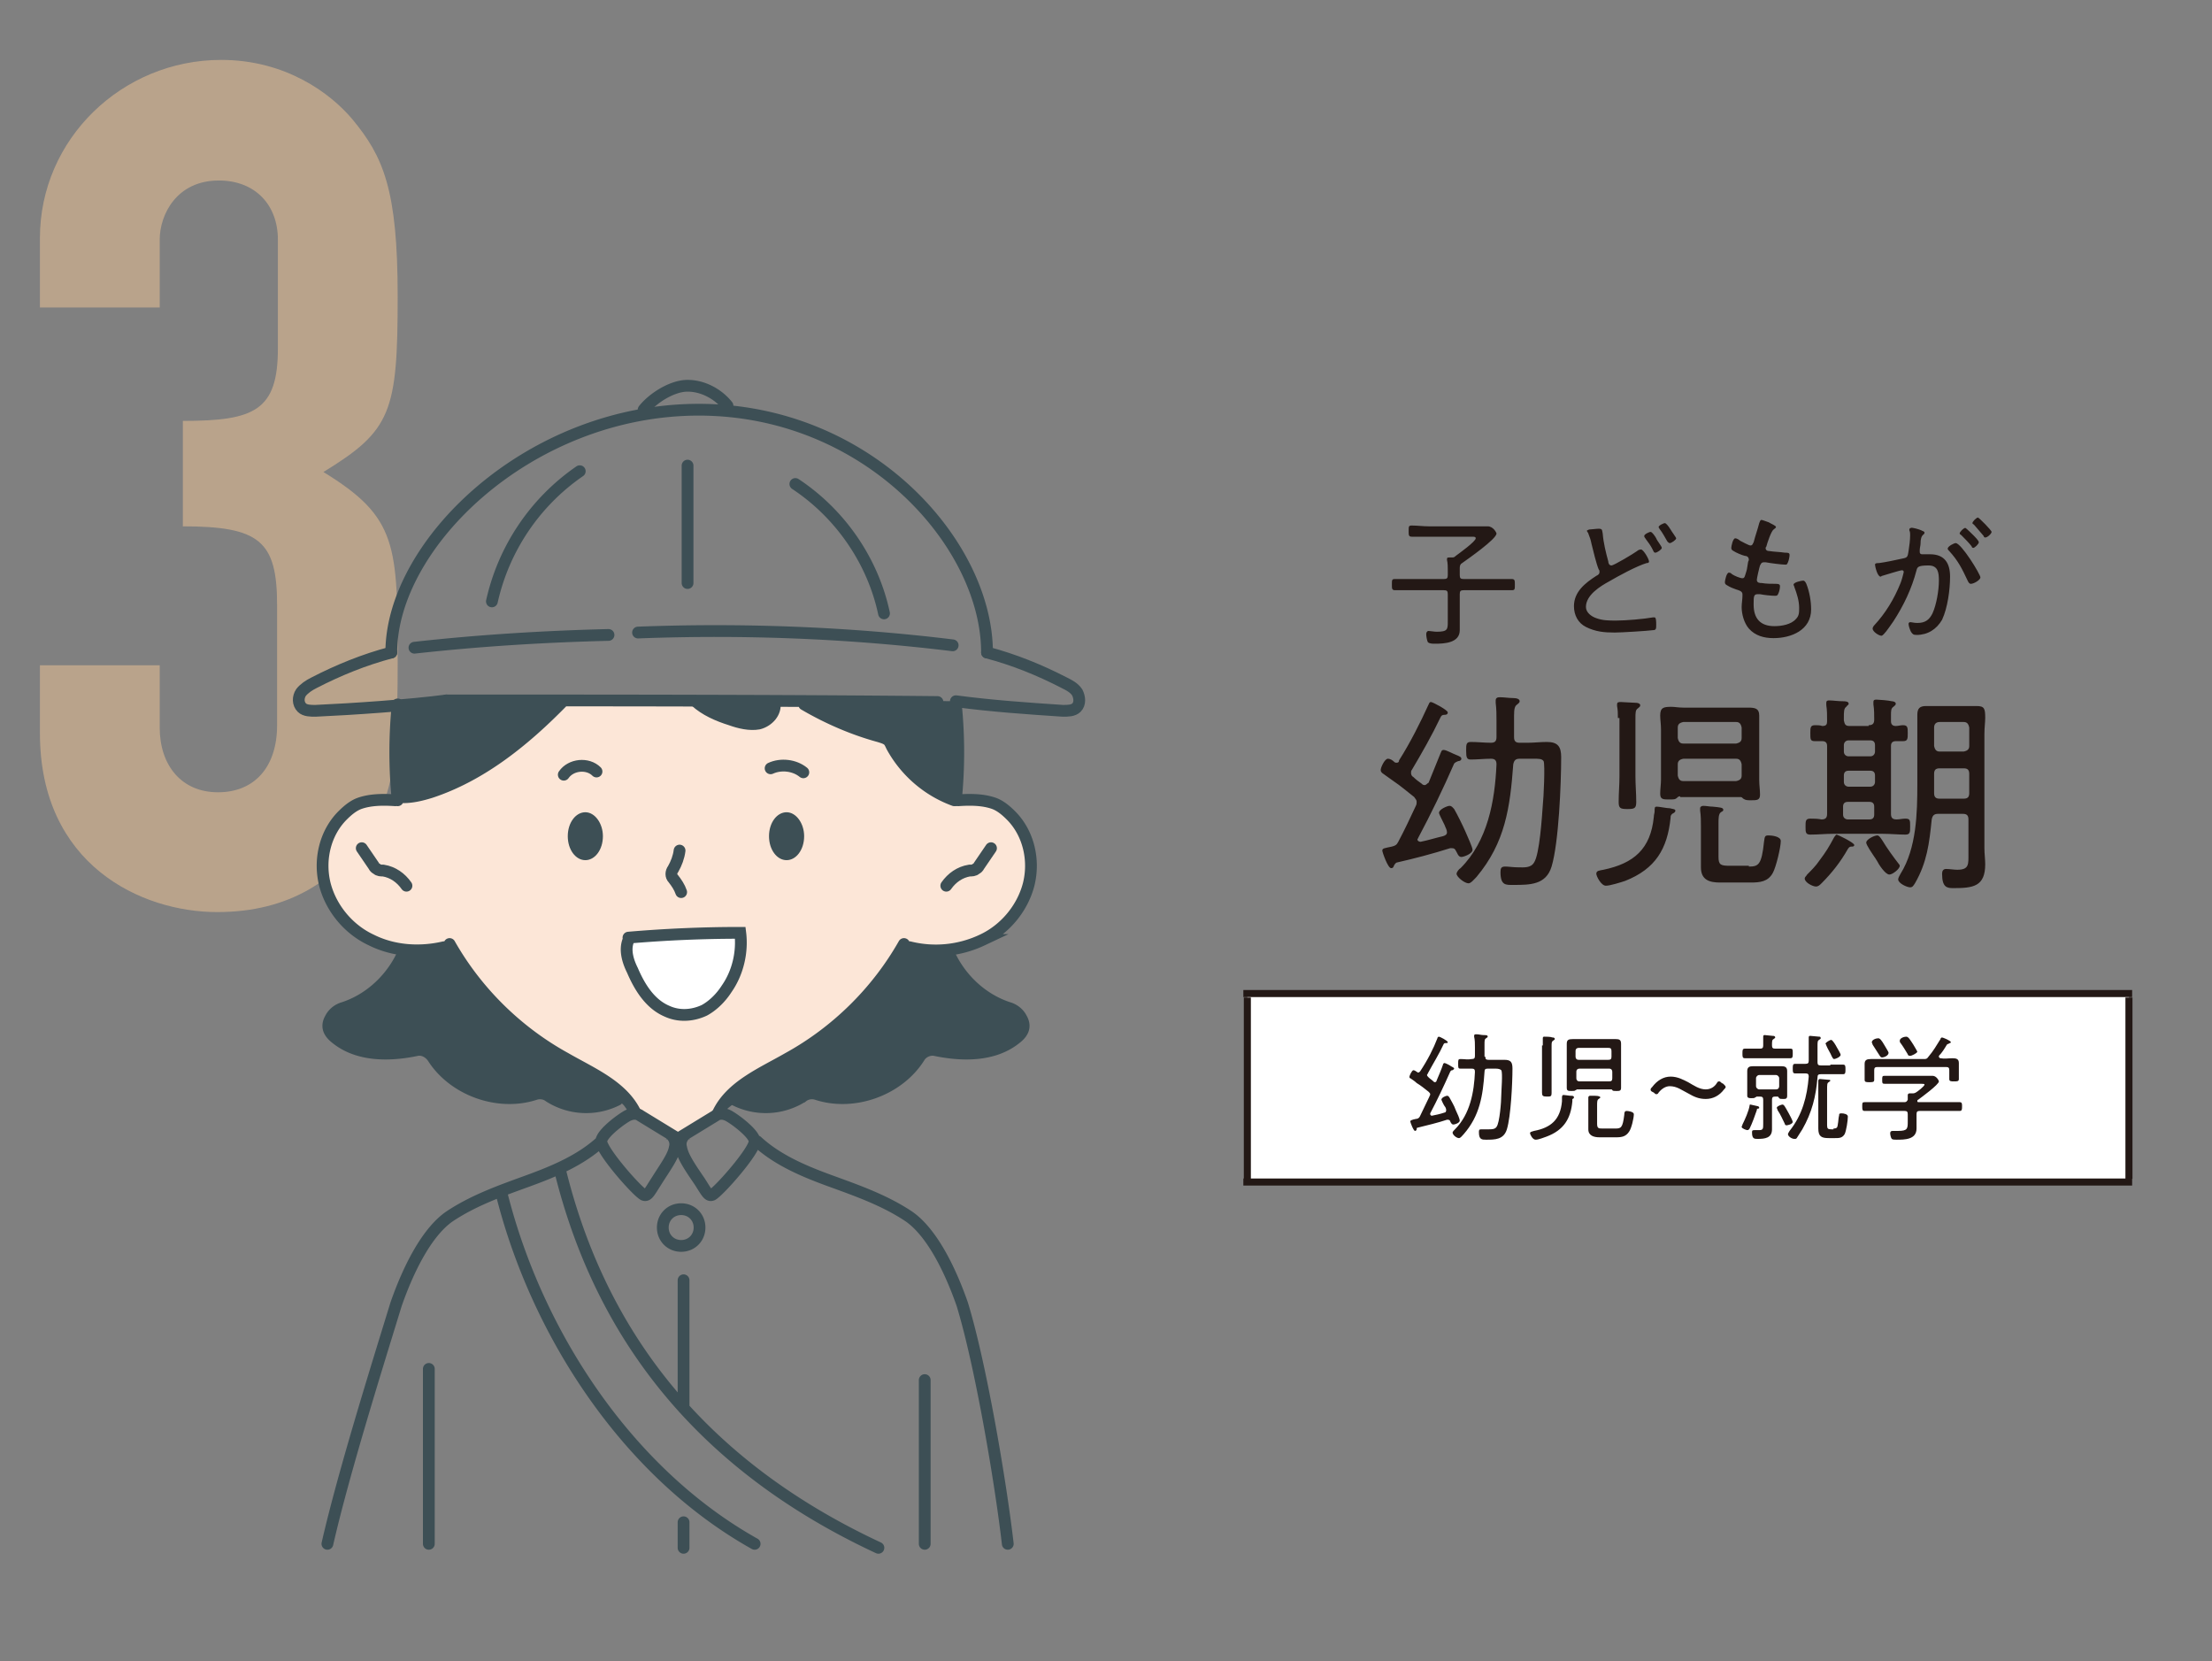 <svg version="1.1" id="レイヤー_1" xmlns="http://www.w3.org/2000/svg" x="0" y="0" width="277" height="208" viewBox="0 0 277 208" xml:space="preserve"><rect x="0" y="0" width="277" height="208" fill="#808080" stroke="none"/><style>.st0{fill:#fff}.st1{fill:none;stroke:#231815;stroke-width:.884;stroke-miterlimit:10}.st2{fill:#231815}.st4{fill:#3d4f55}.st6{fill:none;stroke:#3d4f55;stroke-width:1.474;stroke-linecap:round;stroke-miterlimit:10}</style><path class="st0" d="M156.2 124.4h110.4V148H156.2z"/><path class="st1" d="M155.7 124.4H267M156.2 147.6v-22.7M266.6 147.6v-22.7M155.7 148H267"/><path class="st2" d="M182.8 71.1v.9c0 .4.1.5.5.5h6c.4 0 .4.2.4.7 0 .6 0 .7-.4.7h-6c-.4 0-.5.1-.5.5v4.5c0 1.6-1.9 1.7-3.1 1.7-.3 0-.7 0-.9-.2-.1-.2-.2-.7-.2-1 0-.2.1-.4.3-.4.2 0 .7.1 1 .1 1.4 0 1.4-.3 1.4-1.3v-3.4c0-.4-.1-.5-.5-.5h-6.1c-.4 0-.4-.2-.4-.7 0-.6 0-.7.4-.7h6.1c.4 0 .5-.1.5-.5v-.6c0-.4 0-.9-.1-1.3V70c0-.2.1-.2.3-.2h.3c.2 0 .3 0 .5-.2.4-.3 2.5-1.8 2.5-2.2 0-.2-.2-.2-.5-.2h-7.5c-.4 0-.4-.2-.4-.7 0-.6 0-.7.4-.7.7 0 1.4.1 2.1.1h7.4c.7 0 1.1.8 1.1.9 0 .7-3.6 3.2-4.3 3.7-.2.1-.3.3-.3.6zM199 66.3c.2 0 .9-.1 1.2-.1.5 0 .4.2.5.6.1 1.2.4 2.4.7 3.5 0 .2.1.5.4.5.3 0 2.8-1.5 3.2-1.8.1-.1.3-.2.5-.2.3 0 1 1.2 1 1.5 0 .2-.2.2-.3.2-1.3.4-3.5 1.6-4.7 2.3-1.1.6-2.9 1.7-2.9 3.2 0 .7.7 1.2 1.3 1.4.8.3 1.6.3 2.5.3 1.2 0 3.5-.2 4.6-.4h.2c.2 0 .2.6.2.9 0 .5 0 .7-.4.7-.7.1-4 .3-4.8.3-1.3 0-2.4-.1-3.6-.7-1-.5-1.5-1.5-1.5-2.6 0-1.8 1.4-2.9 2.8-3.8.2-.1.4-.2.4-.5 0-.1 0-.2-.1-.3-.3-.7-.7-2.4-.9-3.2-.1-.5-.2-.8-.4-1.3 0-.1-.1-.1-.1-.2-.2-.2 0-.2.2-.3zm8.4 1.1c.1.3.7 1 .7 1.2 0 .2-.6.6-.8.6-.2 0-.2-.1-.4-.5s-.5-.8-.8-1.2c-.1-.2-.2-.2-.2-.4s.6-.5.8-.5c.2 0 .6.6.7.8zm1.8-1.1c.1.2.7 1 .7 1.1 0 .2-.6.6-.8.6-.1 0-.2-.1-.3-.2-.3-.5-.6-1.1-1-1.6 0-.1-.1-.1-.1-.2 0-.2.6-.5.8-.5.1 0 .4.3.7.8zM222.4 66c0 .1-.2.2-.3.3-.3.2-.8 1.7-.9 2.1 0 .1-.1.1-.1.2 0 .3.2.4.5.4.6.1 1.3.1 1.9.2.4 0 .6 0 .6.3 0 .2-.1.7-.2.9-.1.2-.1.3-.3.3-.5 0-2-.2-2.5-.3h-.2c-.4 0-.4.3-.5.4-.1.3-.4 1.6-.4 1.8 0 .4.4.4.6.4.6.1 1.2.1 1.8.1.4 0 .5.1.5.3 0 .3-.1.7-.2.9-.1.2-.1.3-.4.3-.5 0-1.4-.1-1.9-.2h-.3c-.5 0-.5.3-.5 1.3 0 1.7.8 2.7 2.6 2.7.9 0 2.1-.2 2.7-.9.4-.4.4-.8.4-1.4 0-.9-.3-1.8-.6-2.6 0-.1-.1-.2-.1-.3 0-.3 1-.5 1.2-.5.2 0 .3.2.4.4.4 1 .6 2.2.6 3.2 0 2.6-2.5 3.6-4.7 3.6-1.2 0-2.3-.3-3.1-1.2-.6-.7-.9-1.8-.9-2.7 0-.4.1-1 .1-1.4v-.2c0-.4-.5-.5-.8-.6-.3-.1-.8-.3-1.1-.5-.2-.1-.3-.2-.3-.4s.2-1.2.5-1.2c.2 0 .3.1.4.2.3.2 1 .5 1.3.5.3 0 .3-.3.5-.9.1-.3.1-.6.2-1.1 0-.1.1-.2.1-.3 0-.4-.3-.5-.5-.5-.4-.1-1.1-.4-1.4-.6-.2-.1-.3-.2-.3-.4s.2-1.2.5-1.2c.2 0 .5.2.6.3.2.1 1.1.6 1.3.6.3 0 .3-.3.4-.4.2-.8.5-1.6.7-2.4.1-.2.1-.4.3-.4.1 0 .6.2.9.3.3.2.9.4.9.6zM240.6 66.4c.1.1.4.1.4.3 0 .1-.1.2-.1.2-.3.2-.4.6-.4 1.2 0 .2-.1.5-.1.8v.2c0 .2.1.3.3.3h1c1.8 0 2.5 1.1 2.5 2.8 0 1.6-.3 3.9-1 5.4-.7 1.2-1.8 1.9-3.2 1.9-.4 0-.5-.1-.7-.4-.1-.2-.3-.7-.3-1 0-.1.1-.2.2-.2.2 0 .5.1.9.1 1 0 1.5-.4 1.9-1.2.5-1.1.8-2.9.8-4.1 0-1-.1-1.9-1.3-1.9-1.3 0-1.4.2-1.5.6-.6 2.3-1.6 4.4-2.9 6.4-.3.4-.8 1.2-1.2 1.6-.1.1-.2.2-.3.2-.3 0-1.1-.5-1.1-.9 0-.1.1-.3.2-.4 1.4-1.5 2.5-3.3 3.3-5.3.1-.2.4-1.3.4-1.4 0-.1-.1-.2-.2-.2-.3 0-2.1.6-2.5.7-.1 0-.1.1-.2.1-.4 0-.7-1.3-.7-1.5 0-.2.3-.2.5-.2.8-.1 2.2-.4 3.1-.6.5-.1.5-.3.6-.9.1-.6.2-1.4.2-2 0-.2 0-.4-.1-.6v-.1c0-.1.1-.2.2-.2.1-.1 1.1.2 1.3.3zm7.4 5.9c0 .3-.8.8-1.2.8-.2 0-.3-.2-.4-.4-.7-1.5-1.2-2.5-2.3-3.7-.1-.1-.2-.2-.2-.3 0-.3.8-.7 1-.7.7 0 3.1 3.9 3.1 4.3zm-.8-5.2c.1.1.6.6.6.8 0 .2-.5.7-.7.7-.1 0-.2-.1-.2-.2-.4-.5-.8-.9-1.3-1.4-.1-.1-.2-.1-.2-.2 0-.2.5-.7.7-.7.1 0 .9.8 1.1 1zm2.2-.5c0 .2-.5.7-.8.7-.1 0-.2-.1-.2-.2-.4-.5-.8-.9-1.2-1.4-.1-.1-.2-.1-.2-.2 0-.2.5-.7.7-.7.2.1 1.7 1.6 1.7 1.8z"/><g><path class="st2" d="M178.9 88.2c.1-.2.1-.3.3-.3s2.1 1 2.1 1.3c0 .3-.3.3-.4.3-.3 0-.4.1-.5.3-1.1 2.3-2.3 4.4-3.6 6.6-.1.1-.1.2-.1.4s.1.4.3.5c.3.3.7.6 1 .8.1.1.2.2.4.2s.3-.2.5-.3c.5-1.2 1-2.5 1.5-3.7.1-.2.1-.4.4-.4.3 0 1.2.5 1.5.6.5.2.7.3.7.5s-.2.3-.4.3c-.2.1-.3.1-.5.3-1.4 3.2-2.9 6.3-4.5 9.3 0 .1-.1.1-.1.2 0 .2.2.3.4.3 1-.2 1.9-.5 2.8-.7.3-.1.5-.2.5-.5s-.2-.6-.3-.9c-.3-.6-.7-1.4-.7-1.5 0-.5 1.1-.9 1.3-.9.3 0 .4.2.6.4.4.7 1 1.9 1.4 2.8.3.7.9 2 .9 2.3 0 .5-1.1.9-1.4.9-.4 0-.5-.5-.7-.8-.1-.2-.2-.3-.5-.3h-.2c-2.2.7-4.5 1.3-6.7 1.8-.2.1-.2.2-.3.3-.1.2-.1.4-.4.4-.4 0-1.1-2-1.1-2.2 0-.3.3-.3 1.2-.5.4-.1.6-.2.8-.6.8-1.5 1.5-3 2.2-4.5.1-.2.1-.3.1-.5 0-.3-.2-.4-.3-.6-.9-.7-1.7-1.4-2.6-2-.4-.3-1-.7-1.4-1-.1-.1-.2-.2-.2-.4 0-.3.5-1.4.9-1.4.3 0 .6.2.8.4.1.1.2.1.3.1.2 0 .3-.1.3-.3 1.4-2.2 2.7-4.8 3.7-7zm10.7 4.1c0 .5.2.7.7.7h1c.8 0 1.6-.1 2.4-.1 1.4 0 1.8.6 1.8 1.9 0 3.3-.3 10.7-1.2 13.7-.7 2.3-2.7 2.3-4.8 2.3-.9 0-1.6.1-1.6-1.6 0-.5.1-.7.6-.7.4 0 1 .1 1.7.1.6 0 1.5.1 1.9-.6.7-1 1-5.8 1.1-7.2.1-.8.3-5.1.1-5.5-.2-.3-.6-.3-1.2-.3h-1.8c-.5 0-.7.2-.8.7-.4 5.4-1 9.8-4.6 14.1-.3.3-.7.8-1 .8-.5 0-1.5-.8-1.5-1.2 0-.2.3-.6.5-.7 3.4-3.4 4.3-8.4 4.5-13 0-.5-.2-.7-.7-.7-.8 0-1.7.1-2.5.1-.5 0-.6-.2-.6-1.1 0-.8 0-1.1.6-1.1.8 0 1.7.1 2.5.1.5 0 .7-.2.7-.7v-2c0-.8 0-1.5-.1-2.3v-.3c0-.3.2-.4.5-.4.6 0 1.1.1 1.6.1s.9.1.9.4c0 .2-.2.3-.3.4-.3.2-.4.5-.4 1.4v2.7zM209.2 102.4c-.4 3.9-1.9 6.4-5.7 7.9-.6.2-1.9.6-2.4.6-.6 0-1.2-1.2-1.2-1.5 0-.4.4-.4.9-.5 3.8-.8 5.9-2.6 6.3-6.6 0-.3.1-.5.1-.7 0-.5 0-.6.3-.6s1.2.2 1.6.2c.4.1.7.1.7.3 0 .2-.2.3-.4.4-.2.2-.2.3-.2.5zm-6.6-12.5c0-.5 0-1-.1-1.5v-.2c0-.3.2-.3.5-.3s1.5.1 1.9.1c.2 0 .5.1.5.3 0 .2-.1.2-.3.4-.3.2-.3.5-.3 1.3v7.2c0 1.1.1 2.1.1 3.2 0 .8-.2.9-1.1.9-.9 0-1.1-.1-1.1-.9 0-1.1.1-2.1.1-3.2v-7.3zm7.8 9.8c-.2 0-.3.1-.4.2-.2.2-.4.2-1 .2-.7 0-1.1 0-1.1-.7 0-.6.1-1.2.1-1.8v-6.3c0-.6-.1-1.2-.1-1.7 0-1 .4-1.1 1.4-1.1.4 0 .9.1 1.5.1h8.1c.9 0 1.4.1 1.4 1v8.1c0 .6.1 1.2.1 1.8 0 .7-.4.7-1.1.7-.5 0-.7 0-1-.2-.1-.1-.2-.2-.3-.2h-7.6zm7-6.6c.5-.1.7-.3.7-.7v-1.3c-.1-.5-.3-.7-.7-.7h-6.6c-.5.1-.7.3-.7.7v1.3c.1.5.3.7.7.7h6.6zm-6.6 1.9c-.5.1-.7.3-.7.7v1.4c.1.5.3.7.7.7h6.6c.5-.1.7-.3.7-.7v-1.4c-.1-.5-.3-.7-.7-.7h-6.6zm8.2 13.5c1.2 0 1.6-.2 1.9-3.1.1-.7.1-.8.6-.8.3 0 1.5.1 1.5.7 0 .8-.6 3.3-1 4-.6 1.1-1.6 1.2-2.8 1.2h-3.8c-1.3 0-2.4-.3-2.4-1.9v-5.1c0-.6 0-1.4-.1-2v-.3c0-.2.2-.3.4-.3.4 0 .8.1 1.2.1.9.1 1.3.1 1.3.4 0 .2-.2.2-.3.3-.3.2-.3.8-.3 1.4v4.2c0 1 .3 1.1 1.4 1.1h2.4zM232.2 105.8c0 .2-.2.2-.3.2-.2 0-.3 0-.5.3-.9 1.6-2 3-3.3 4.3-.2.2-.4.4-.7.4-.4 0-1.4-.5-1.4-1 0-.2.2-.3.3-.5.5-.5 1.1-1.1 1.5-1.7.9-1.2 1.2-1.7 1.9-3 .1-.1.2-.3.3-.3s2.2 1 2.2 1.3zm1.8-15c.5 0 .7-.2.7-.7 0-.6 0-1.3-.1-1.9v-.3c0-.3.2-.3.4-.3.3 0 1.5.1 1.9.2.2 0 .5.1.5.3 0 .2-.1.2-.3.4-.3.2-.3.5-.3 1.1v.7c0 .4.2.6.6.6.3 0 .6-.1.9-.1.6 0 .6.3.6 1s0 1-.6 1h-.9c-.4 0-.6.2-.6.6v8.5c0 .5.2.7.7.7.4 0 .7-.1 1.1-.1.6 0 .6.2.6 1 0 .7 0 1-.6 1-.9 0-1.9-.1-2.8-.1h-6.3c-.9 0-1.8.1-2.8.1-.6 0-.6-.3-.6-1s0-1 .6-1c.4 0 .9 0 1.4.1.5 0 .7-.2.7-.7v-8.5c0-.4-.2-.6-.6-.6h-.9c-.6 0-.6-.2-.6-1 0-.7 0-1 .6-1 .3 0 .6 0 .9.1.5 0 .6-.2.6-.6 0-.7 0-1.4-.1-2V88c0-.3.2-.3.4-.3.4 0 1.1.1 1.6.1.3 0 .8 0 .8.3 0 .2-.2.2-.3.4-.3.2-.3.6-.3 1.4v.3c.1.5.2.7.7.7h2.4zm-2.5 1.9c-.4 0-.6.3-.6.6v.8c0 .4.3.6.6.6h2.7c.4 0 .6-.3.6-.6v-.8c0-.4-.2-.6-.6-.6h-2.7zm0 3.8c-.4 0-.6.2-.6.6v.8c0 .4.3.6.6.6h2.7c.4 0 .6-.3.6-.6v-.8c0-.4-.2-.6-.6-.6h-2.7zm2.6 6.1c.4 0 .6-.2.6-.6v-1c0-.4-.2-.6-.6-.6h-2.7c-.4 0-.6.2-.6.6v1c0 .4.3.6.6.6h2.7zm1.6 2.6c.6 1 1.4 2.1 2.1 3 .1.1.1.2.1.2 0 .4-.9 1.1-1.3 1.1-.5 0-1.3-1.2-1.6-1.8-.1-.1-.1-.2-.2-.3-.4-.6-1.1-1.6-1.1-1.9 0-.4 1-.9 1.4-.9.2 0 .4.3.6.6zm4.1 5.4c-.2.3-.3.5-.6.5-.4 0-1.5-.5-1.5-1 0-.2.2-.5.3-.7 2-3.2 2.1-7.6 2.1-11.2v-6.3-2.4c0-.8.3-1.1 1.1-1.1h6.3c1 0 1.1.3 1.1 1.5 0 .5-.1 1.2-.1 2v14.3c0 .7.1 1.4.1 2 0 2.8-1.5 3-4 3-.8 0-1.4-.1-1.4-1.8 0-.3.1-.6.5-.6s1 .1 1.4.1c1.5 0 1.4-.7 1.4-2v-4.3c0-.5-.2-.7-.7-.7h-3.1c-.5 0-.7.2-.8.7-.3 3-.6 5.4-2.1 8zm6.8-19.5c-.1-.5-.3-.7-.7-.7h-3c-.5 0-.7.3-.7.7v2.3c.1.5.3.7.7.7h3c.5-.1.7-.3.7-.7v-2.3zm-4.4 8.2c0 .5.2.7.7.7h3c.5 0 .7-.2.7-.7v-2.4c0-.5-.2-.7-.7-.7h-3c-.5 0-.7.2-.7.7v2.4z"/></g><g><path class="st2" d="M180 130c0-.1.1-.2.2-.2s1.1.5 1.1.7c0 .1-.1.1-.2.1-.2 0-.2 0-.3.1-.6 1.3-1.3 2.4-2 3.7 0 .1-.1.1-.1.2s.1.2.2.3c.2.2.4.3.6.5.1.1.1.1.2.1s.2-.1.2-.2c.3-.7.6-1.4.8-2 0-.1.1-.2.2-.2s.7.3.8.4c.2.1.4.2.4.3 0 .1-.1.1-.2.2-.1 0-.2 0-.3.2-.8 1.8-1.6 3.5-2.5 5.2v.1c0 .1.1.2.2.2.5-.1 1-.2 1.6-.4.1 0 .2-.1.2-.3s-.1-.4-.2-.5c-.2-.3-.4-.8-.4-.8 0-.3.6-.5.7-.5.2 0 .2.1.3.2.2.4.6 1 .8 1.6.2.4.5 1.1.5 1.3 0 .3-.6.5-.8.5-.2 0-.3-.2-.4-.4 0-.1-.1-.2-.3-.2h-.1c-1.2.4-2.5.7-3.7 1-.1 0-.1.1-.1.2s-.1.2-.2.2c-.2 0-.6-1.1-.6-1.2 0-.1.2-.2.7-.3.2 0 .4-.1.5-.3.4-.8.8-1.7 1.2-2.5 0-.1.1-.1.1-.3 0-.1-.1-.2-.2-.3-.5-.4-1-.8-1.5-1.1-.2-.2-.5-.4-.8-.6-.1 0-.1-.1-.1-.2s.3-.8.5-.8c.1 0 .3.1.4.2.1 0 .1.1.2.1s.1-.1.2-.1c1-1.5 1.7-2.9 2.2-4.2zm6 2.3c0 .3.1.4.4.4h2c.8 0 1 .3 1 1.1 0 1.8-.2 6-.7 7.6-.4 1.3-1.5 1.3-2.6 1.3-.5 0-.9 0-.9-.9 0-.3 0-.4.3-.4h.9c.4 0 .8 0 1-.3.4-.5.6-3.2.6-4 0-.5.2-2.8 0-3.1-.1-.1-.3-.2-.7-.2h-1c-.3 0-.4.1-.4.4-.2 3-.6 5.5-2.6 7.8-.2.2-.4.5-.6.5-.3 0-.8-.4-.8-.7 0-.1.2-.3.3-.4 1.9-1.9 2.4-4.7 2.5-7.2 0-.3-.1-.4-.4-.4h-1.4c-.3 0-.3-.1-.3-.6s0-.6.3-.6c.5 0 .9.1 1.4 0 .3 0 .4-.1.4-.4v-1.1c0-.4 0-.9-.1-1.3v-.1c0-.2.1-.2.3-.2.3 0 .6.1.9.1.3 0 .5 0 .5.2 0 .1-.1.1-.2.2-.2.1-.2.3-.2.8v1.5zM196.9 137.9c-.2 2.2-1.1 3.6-3.2 4.4-.3.1-1 .4-1.4.4-.4 0-.7-.7-.7-.8 0-.2.2-.2.5-.3 2.1-.4 3.3-1.4 3.5-3.7v-.4c0-.2 0-.4.2-.4s.7.1.9.1c.2 0 .4 0 .4.2 0 .1-.1.2-.2.2v.3zm-3.7-7v-.8-.1c0-.2.1-.2.2-.2.2 0 .8 0 1 .1.1 0 .3 0 .3.2 0 .1-.1.1-.2.2-.2.1-.2.3-.2.7v5.8c0 .5-.1.5-.6.5s-.6-.1-.6-.5V130.9zm4.3 5.5c-.1 0-.1.1-.2.1-.1.1-.2.1-.5.1-.4 0-.6 0-.6-.4v-4.5-1c0-.5.2-.6.8-.6h5.3c.5 0 .7.1.7.6v5.5c0 .4-.2.4-.6.4-.3 0-.4 0-.5-.1 0-.1-.1-.1-.2-.1h-4.2zm3.9-3.7c.3 0 .4-.1.4-.4v-.7c0-.3-.1-.4-.4-.4h-3.7c-.2 0-.4.1-.4.4v.7c0 .2.1.4.4.4h3.7zm-3.6 1.1c-.2 0-.4.1-.4.4v.8c0 .2.1.4.4.4h3.7c.3 0 .4-.1.4-.4v-.8c0-.2-.1-.4-.4-.4h-3.7zm4.5 7.5c.7 0 .9-.1 1.1-1.7 0-.4.1-.5.3-.5.2 0 .9.1.9.4 0 .5-.3 1.8-.6 2.2-.4.6-.9.7-1.6.7h-2.1c-.7 0-1.4-.2-1.4-1v-2.8-1.1-.1c0-.1.1-.2.2-.2h.6c.5 0 .7.1.7.2s-.1.1-.2.2c-.2.1-.2.4-.2.8v2.3c0 .6.2.6.7.6h1.6zM216.1 136.1c0 .1-.1.2-.2.3-.6.8-1.4 1.2-2.3 1.2-.9 0-1.5-.3-2.2-.7-.8-.4-1.4-.9-2.3-.9-.5 0-1 .3-1.4.8-.1.2-.2.2-.3.2-.1 0-.2-.1-.3-.2l-.2-.1c-.2-.1-.2-.2-.2-.3 0-.1.1-.2.2-.3.6-.8 1.4-1.3 2.3-1.3.9 0 1.6.4 2.2.7.7.4 1.4.9 2.2.9.6 0 1.1-.3 1.4-.8.1-.2.2-.2.3-.2.1 0 .2.1.3.2l.2.1c.2.2.3.3.3.4zM220.1 138.5c.1 0 .2.1.2.2s-.1.1-.1.1c-.2 0-.2.1-.2.2-.2.6-.6 1.7-.9 2.3-.1.1-.1.2-.3.2-.1 0-.7-.2-.7-.4 0-.1.1-.2.1-.3.3-.6.8-1.7.9-2.4 0-.1 0-.1.1-.1s.8.2.9.2zm2.2-7.2h1.9c.3 0 .3.1.3.6 0 .4 0 .6-.3.6h-5.7c-.3 0-.3-.2-.3-.6 0-.4 0-.6.3-.6h1.9c.3 0 .4-.1.4-.4v-1-.1c0-.2.1-.2.2-.2.2 0 .8.1 1 .1.1 0 .3 0 .3.2 0 .1-.1.1-.2.2-.2.1-.2.3-.2.8 0 .3.1.4.4.4zm.3 6h-.3c-.3 0-.4.1-.4.4v3.7c0 1.1-.9 1.2-1.8 1.2-.4 0-.7 0-.7-.8 0-.2 0-.3.3-.3h.6c.5 0 .5-.2.5-.8v-3c0-.3-.1-.4-.4-.4h-.4c-.1 0-.1.1-.2.1-.1.1-.2.1-.5.1-.2 0-.5 0-.5-.3V134.8v-.7c0-.5.3-.6.7-.6H223.1c.4 0 .7.1.7.6V137.2c0 .4-.2.4-.5.4s-.4 0-.5-.1c-.1-.1-.1-.2-.2-.2zm-.2-.9c.3 0 .4-.2.4-.4v-1c0-.2-.2-.4-.4-.4h-2.1c-.2 0-.4.2-.4.4v1c0 .2.2.4.4.4h2.1zm1.3 4.5c-.1 0-.2-.1-.2-.2-.3-.6-.5-1.1-.9-1.7 0-.1-.1-.2-.1-.3 0-.2.6-.4.7-.4.2 0 .3.2.8 1.1.1.2.5.9.5 1.1-.1.3-.7.4-.8.4zm5.5-7.6h1.6c.3 0 .3.2.3.6 0 .4 0 .6-.3.6H228c-.3 0-.4.1-.4.4-.2 2.4-.7 4.4-1.9 6.5l-.7 1.1c-.1.1-.1.1-.3.1-.3 0-.8-.3-.8-.6 0-.1.1-.2.2-.4 1.6-2 2.2-4.3 2.4-6.8 0-.3-.1-.4-.4-.4h-1.3c-.3 0-.3-.2-.3-.6 0-.4 0-.6.3-.6h1.3c.3 0 .4-.1.4-.4V131v-1-.1c0-.2.1-.2.2-.2.2 0 .9.1 1.1.1.1 0 .2 0 .2.2 0 .1-.1.1-.2.2-.2.1-.2.3-.2.8v2c0 .3.1.4.4.4h1.2zm.4 8c.1 0 .3 0 .4-.1.2-.1.2-1.3.3-1.5 0-.2 0-.3.3-.3s.8.1.8.4c0 .5-.2 1.8-.4 2.2-.3.5-.7.5-1.2.5h-.8c-.9 0-1.3-.2-1.3-1.2v-4.8-1.1-.1c0-.1.1-.2.2-.2l1.1.1c.1 0 .2 0 .2.1s-.1.1-.2.2c-.2.1-.2.3-.2 1v4.4c0 .4.1.5.5.5h.3zm.1-8.7c-.2 0-.2-.2-.3-.3-.2-.5-.5-.9-.7-1.4 0-.1-.1-.2-.1-.2 0-.2.6-.5.7-.5.2 0 .6.7.7.9.1.2.5.8.5 1-.1.3-.7.5-.8.5zM240.4 139.1c-.3 0-.4.1-.4.4v1.8c0 1.4-1.5 1.4-2.5 1.4-.2 0-.5 0-.6-.1-.1-.1-.2-.5-.2-.7 0-.2.1-.3.3-.3h.7c1.2 0 1.2-.3 1.2-1.2v-.9c0-.3-.1-.4-.4-.4h-5c-.3 0-.3-.2-.3-.6 0-.4 0-.5.3-.5h5c.2 0 .3-.1.4-.3v-.5-.1c0-.1.1-.2.2-.2h.4c.1 0 .2 0 .4-.1s1.1-.8 1.1-1c0-.1-.2-.1-.4-.1H236c-.3 0-.3-.1-.3-.5s0-.5.3-.5h6c.5 0 .8.6.8.7 0 .4-2.2 2-2.6 2.3-.1 0-.1.1-.1.2s.1.1.2.1h5.1c.3 0 .3.2.3.5 0 .4 0 .6-.3.6h-5zm4.1-6.6c.5 0 .8.1.8.6v2c0 .3-.2.3-.6.3-.4 0-.6 0-.6-.3V134c0-.3-.1-.4-.4-.4h-8.6c-.3 0-.4.1-.4.4v1.2c0 .3-.2.3-.6.3-.4 0-.6 0-.6-.3V134v-.8c0-.5.3-.6.8-.6h6.6c.3 0 .4 0 .6-.3.6-.7 1-1.4 1.5-2.2 0-.1.1-.2.2-.2s1.1.4 1.1.6c0 .1-.2.1-.3.2-.1 0-.2.1-.2.1-.3.5-.6 1-1 1.4v.1c0 .1.1.2.2.2.5.1 1 0 1.5 0zm-8.8-.1c-.2 0-.2-.1-.3-.2-.3-.5-.6-.9-.9-1.4 0-.1-.1-.2-.1-.3 0-.3.5-.5.8-.5.2 0 .4.2.8.9.1.2.5.8.5.9 0 .4-.6.6-.8.6zm3.5-.2c-.2 0-.3-.1-.3-.2-.3-.5-.6-1-.9-1.4-.1-.1-.1-.2-.1-.3 0-.3.5-.5.8-.5.3 0 .5.4.9 1 .1.2.5.8.5.9-.1.2-.7.5-.9.5z"/></g><g><path d="M22.8 65.9c9.7 0 11.9 1.8 11.9 9.9v15c0 5.2-2.8 8.4-7.4 8.4S20 95.8 20 91.1v-7.8H5v8.5c0 16.5 12.7 22.4 22.2 22.4 9.1 0 14.9-4.1 18.6-9.6 3.1-4.6 4-7.7 4-21.5 0-14.9 0-18.3-9.3-24 8.5-5.2 9.3-7.5 9.3-22 0-13.4-1.8-17.5-5.7-22.2-2.7-3.2-8.3-7.4-16.4-7.4C15.3 7.5 5 17.4 5 29.8v8.7h15V30c0-3.1 2.1-7.4 7.4-7.4 4.6 0 7.4 3.1 7.4 7.4v13.6c0 7.8-2.9 9.1-11.9 9.1v13.2z" fill="#b9a38b"/><path class="st4" d="M50 99.8c1.3.1 2.6-.2 3.9-.6 6.4-2.1 10.7-6.3 15.4-11.1-6.9.1-13.6.1-19.5.1-.4 4-.4 8 0 12M119.7 87.8c-9.3-.1-13.1 0-19 0 2.9 1.7 6.1 3.4 9.4 4.3.3.1.7.2 1 .4.3.2.4.5.6.9 1.7 3.1 5 5.6 8.3 6.8.4-4 .1-8.4-.3-12.4M87.1 87.8c1.2 1.1 2.8 1.8 4.4 2.3 1.1.4 2.4.7 3.5.5 1.2-.3 2.2-1.4 2-2.6v-.1c-2.6 0-5.8.1-9.8.1M50.6 119.1c-1.4 3.3-4.2 6-7.6 7.1-.7.2-1.3.7-1.6 1.3-.7 1.2 0 2 .8 2.6 2.7 2.1 6.5 2.1 9.9 1.4.8-.2 1.6.2 2.1.9 2.6 4.1 8.2 6.1 12.8 4.6.6-.2 1.3-.1 1.8.3a8.6 8.6 0 008.5.4l2.3 1.8c-1.6-3.5-5.5-5.1-8.8-6.9-6-3.3-11.1-8.4-14.5-14.3l-.6.4c-1.6.4-3.3.5-5 .3M119.2 119.1c1.4 3.3 4.2 6 7.6 7.1.7.2 1.3.7 1.6 1.3.7 1.2 0 2-.8 2.6-2.7 2.1-6.5 2.1-9.9 1.4-.8-.2-1.6.2-2.1.9-2.6 4.1-8.2 6.1-12.8 4.6-.6-.2-1.3-.1-1.8.3a8.6 8.6 0 01-8.5.4l-2.3 1.8c1.6-3.5 5.5-5.1 8.8-6.9 6-3.3 11.1-8.4 14.5-14.3l.6.4c1.6.4 3.3.5 5 .3"/><path d="M91 139.6c-.4-.2-.9-.1-1.4.1l-3.6 2.2c-.6.4-.9 1.1-.8 1.8h-.7c.2-.7-.2-1.4-.8-1.8l-3.6-2.2c-.4-.3-.9-.3-1.4-.1l.8-.1c-1.6-3.5-5.5-5.1-8.8-6.9-6-3.3-11.1-8.4-14.5-14.3l-.6.4c-3 .7-6.3.5-9.1-.9s-5-3.9-5.8-6.9c-.8-3 0-6.4 2.2-8.7a8 8 0 012.1-1.5c1.4-.6 3-.5 4.5-.4l.5-.4c1.3.1 2.6-.2 3.8-.6 6.4-2.1 11.8-6.5 16.5-11.3l-.3.1h17.5l-.4-.3c1.2 1.2 2.8 1.8 4.4 2.3 1.1.4 2.4.7 3.5.5 1.2-.3 2.2-1.4 2-2.6h4.5l-.8.1c2.9 1.7 6.1 3.1 9.4 4 .3.1.7.2 1 .4.3.2.4.5.6.9 1.7 3.1 4.5 5.5 7.8 6.7l.2.1h.3c1.5-.1 3.1-.1 4.5.4.8.3 1.5.9 2.1 1.5 2.2 2.2 3 5.7 2.2 8.7-.8 3-3 5.6-5.8 6.9a13.6 13.6 0 01-9.1.9l-.6-.4c-3.4 6-8.5 11-14.5 14.3-3.3 1.9-7.2 3.5-8.8 6.9" fill="#fce6d7"/><path class="st6" d="M45.3 106.2l1.5 2.2c.1.2.2.3.4.4.2.2.5.2.8.2 1.2.2 2.2.9 2.9 1.9M124.1 106.2l-1.5 2.2c-.1.2-.2.3-.4.4-.2.2-.5.2-.8.2-1.2.2-2.2.9-2.9 1.9M70.6 97c.9-1.3 3-1.5 4.1-.4M96.5 96.2c1.3-.6 3-.4 4.1.5"/><path class="st4" d="M75.5 104.7c0 1.7-1 3-2.2 3-1.2 0-2.2-1.3-2.2-3s1-3 2.2-3c1.2 0 2.2 1.4 2.2 3M100.7 104.7c0 1.7-1 3-2.2 3-1.2 0-2.2-1.3-2.2-3s1-3 2.2-3c1.2 0 2.2 1.4 2.2 3"/><path class="st6" d="M49 81.7c-3.4.9-6.6 2.2-9.7 3.8-.6.3-1.2.7-1.6 1.2-.4.6-.4 1.4.1 1.9.4.4 1.1.4 1.7.4 4.5-.2 11.9-.7 16.4-1.3M119.7 87.8c4.5.6 8.9.9 13.4 1.2.6 0 1.3 0 1.7-.4.5-.5.4-1.3.1-1.9-.4-.6-1-.9-1.6-1.2-3.1-1.6-6.3-2.9-9.7-3.8"/><path class="st6" d="M49 81.7c0-13.6 17.3-30.4 38.5-30.4s36.1 16.8 36.1 30.4M55.9 87.7c20.5 0 41 0 61.5.2M51.9 81.1c8.1-.9 16.2-1.4 24.3-1.6M79.9 79.2c13.1-.5 26.3 0 39.4 1.6M49.5 100.2c-1.5-.1-3.1-.1-4.5.4-.8.3-1.5.9-2.1 1.5-2.2 2.2-3 5.6-2.2 8.7.8 3 3 5.6 5.8 6.9 2.8 1.4 6.1 1.6 9.1.9M56.3 118.2c3.4 6 8.5 11 14.5 14.3 3.3 1.9 7.2 3.5 8.8 6.9M49.8 88.2c-.4 4-.4 8 0 12M120 100.2c1.5-.1 3.1-.1 4.5.4.8.3 1.5.9 2.1 1.5 2.2 2.2 3 5.6 2.2 8.7-.8 3-3 5.6-5.8 6.9a13.6 13.6 0 01-9.1.9M113.2 118.2c-3.4 6-8.5 11-14.5 14.3-3.3 1.9-7.2 3.5-8.8 6.9M119.7 88.2c.4 4 .4 8 0 12M50 99.8c1.3.1 2.6-.2 3.9-.6 6.4-2.1 11.8-6.5 16.5-11.3M100.7 88.2c2.9 1.7 6.1 3.1 9.4 4 .3.1.7.2 1 .4s.4.5.6.9c1.7 3.1 4.5 5.5 7.8 6.7"/><path class="st6" d="M87.1 87.8c1.2 1.1 2.8 1.8 4.4 2.3 1.1.4 2.4.7 3.5.5 1.2-.3 2.2-1.4 2-2.6M85.1 106.5c-.1.8-.4 1.6-.8 2.3-.3.4-.3.9 0 1.2.4.5.8 1.1 1 1.7"/><path class="st0" d="M78.7 117.4c4.7-.4 9.3-.6 14-.6.3 2.4-.3 5-1.7 7-.7 1.1-1.7 2.1-2.8 2.7-1.5.7-3.2.8-4.7.1-2.1-.9-3.4-3-4.3-5.1-.6-1.2-1-2.6-.5-3.8"/><path class="st6" d="M78.7 117.4c4.7-.4 9.3-.6 14-.6.3 2.4-.3 5-1.7 7-.7 1.1-1.7 2.1-2.8 2.7-1.5.7-3.2.8-4.7.1-2.1-.9-3.4-3-4.3-5.1-.6-1.2-1-2.6-.5-3.8M50.6 119.1c-1.4 3.3-4.2 6-7.6 7.1-.7.2-1.3.7-1.6 1.3-.7 1.2 0 2 .8 2.6 2.7 2.1 6.5 2.1 9.9 1.4.8-.2 1.6.2 2.1.9 2.6 4.1 8.2 6.1 12.8 4.6.6-.2 1.3-.1 1.8.3a8.6 8.6 0 008.5.4M118.7 119.1c1.4 3.3 4.2 6 7.6 7.1.7.2 1.3.7 1.6 1.3.7 1.2 0 2-.8 2.6-2.7 2.1-6.5 2.1-9.9 1.4-.8-.2-1.7.2-2.1.9-2.6 4.1-8.2 6.1-12.8 4.6-.6-.2-1.3-.1-1.8.3a8.6 8.6 0 01-8.5.4M61.6 75.3a26.9 26.9 0 0111-16.3M110.7 76.8c-1.4-6.6-5.5-12.5-11.1-16.2M86.1 58.3V73M80.6 51.3c1.2-1.5 3.6-3 5.5-3s3.8 1 5 2.5M86 141.9l3.6-2.2c.4-.3.9-.3 1.4-.1.6.2 3.5 2.3 3.5 3.3 0 1.2-4.4 6.2-5.3 6.7-.5.2-.7-.3-1.6-1.7-1.3-1.9-2.1-3.1-2.3-4.2-.2-.7.1-1.4.7-1.8zM83.8 141.9l-3.6-2.2c-.4-.3-.9-.3-1.4-.1-.6.2-3.5 2.3-3.5 3.3 0 1.2 4.4 6.2 5.3 6.7.5.2.7-.3 1.6-1.7 1.2-1.9 2.1-3.1 2.3-4.2.2-.7-.1-1.4-.7-1.8zM87.6 153.7c0 1.3-1 2.3-2.3 2.3-1.3 0-2.3-1-2.3-2.3 0-1.3 1-2.3 2.3-2.3 1.3 0 2.3 1 2.3 2.3zM75.3 142.9c-2.6 2.4-6 3.8-9.3 5-3.3 1.2-6.7 2.4-9.7 4.4-2.9 2-5.2 6.7-6.7 11-2.3 7.5-6.6 21.2-8.6 30M94.8 142.9c2.6 2.4 6 3.8 9.3 5 3.3 1.2 6.7 2.4 9.7 4.4 2.9 2 5.2 6.7 6.7 11 2.3 7.5 4.8 22.2 5.7 30M62.8 149.4c4.4 17.6 15.8 35 31.7 43.9M70.2 146.8c4.4 17.6 15.1 35.5 39.8 47M85.6 160.3v16M53.7 171.4v21.9M115.8 172.8v20.5M85.6 190.6v3.2"/></g></svg>
